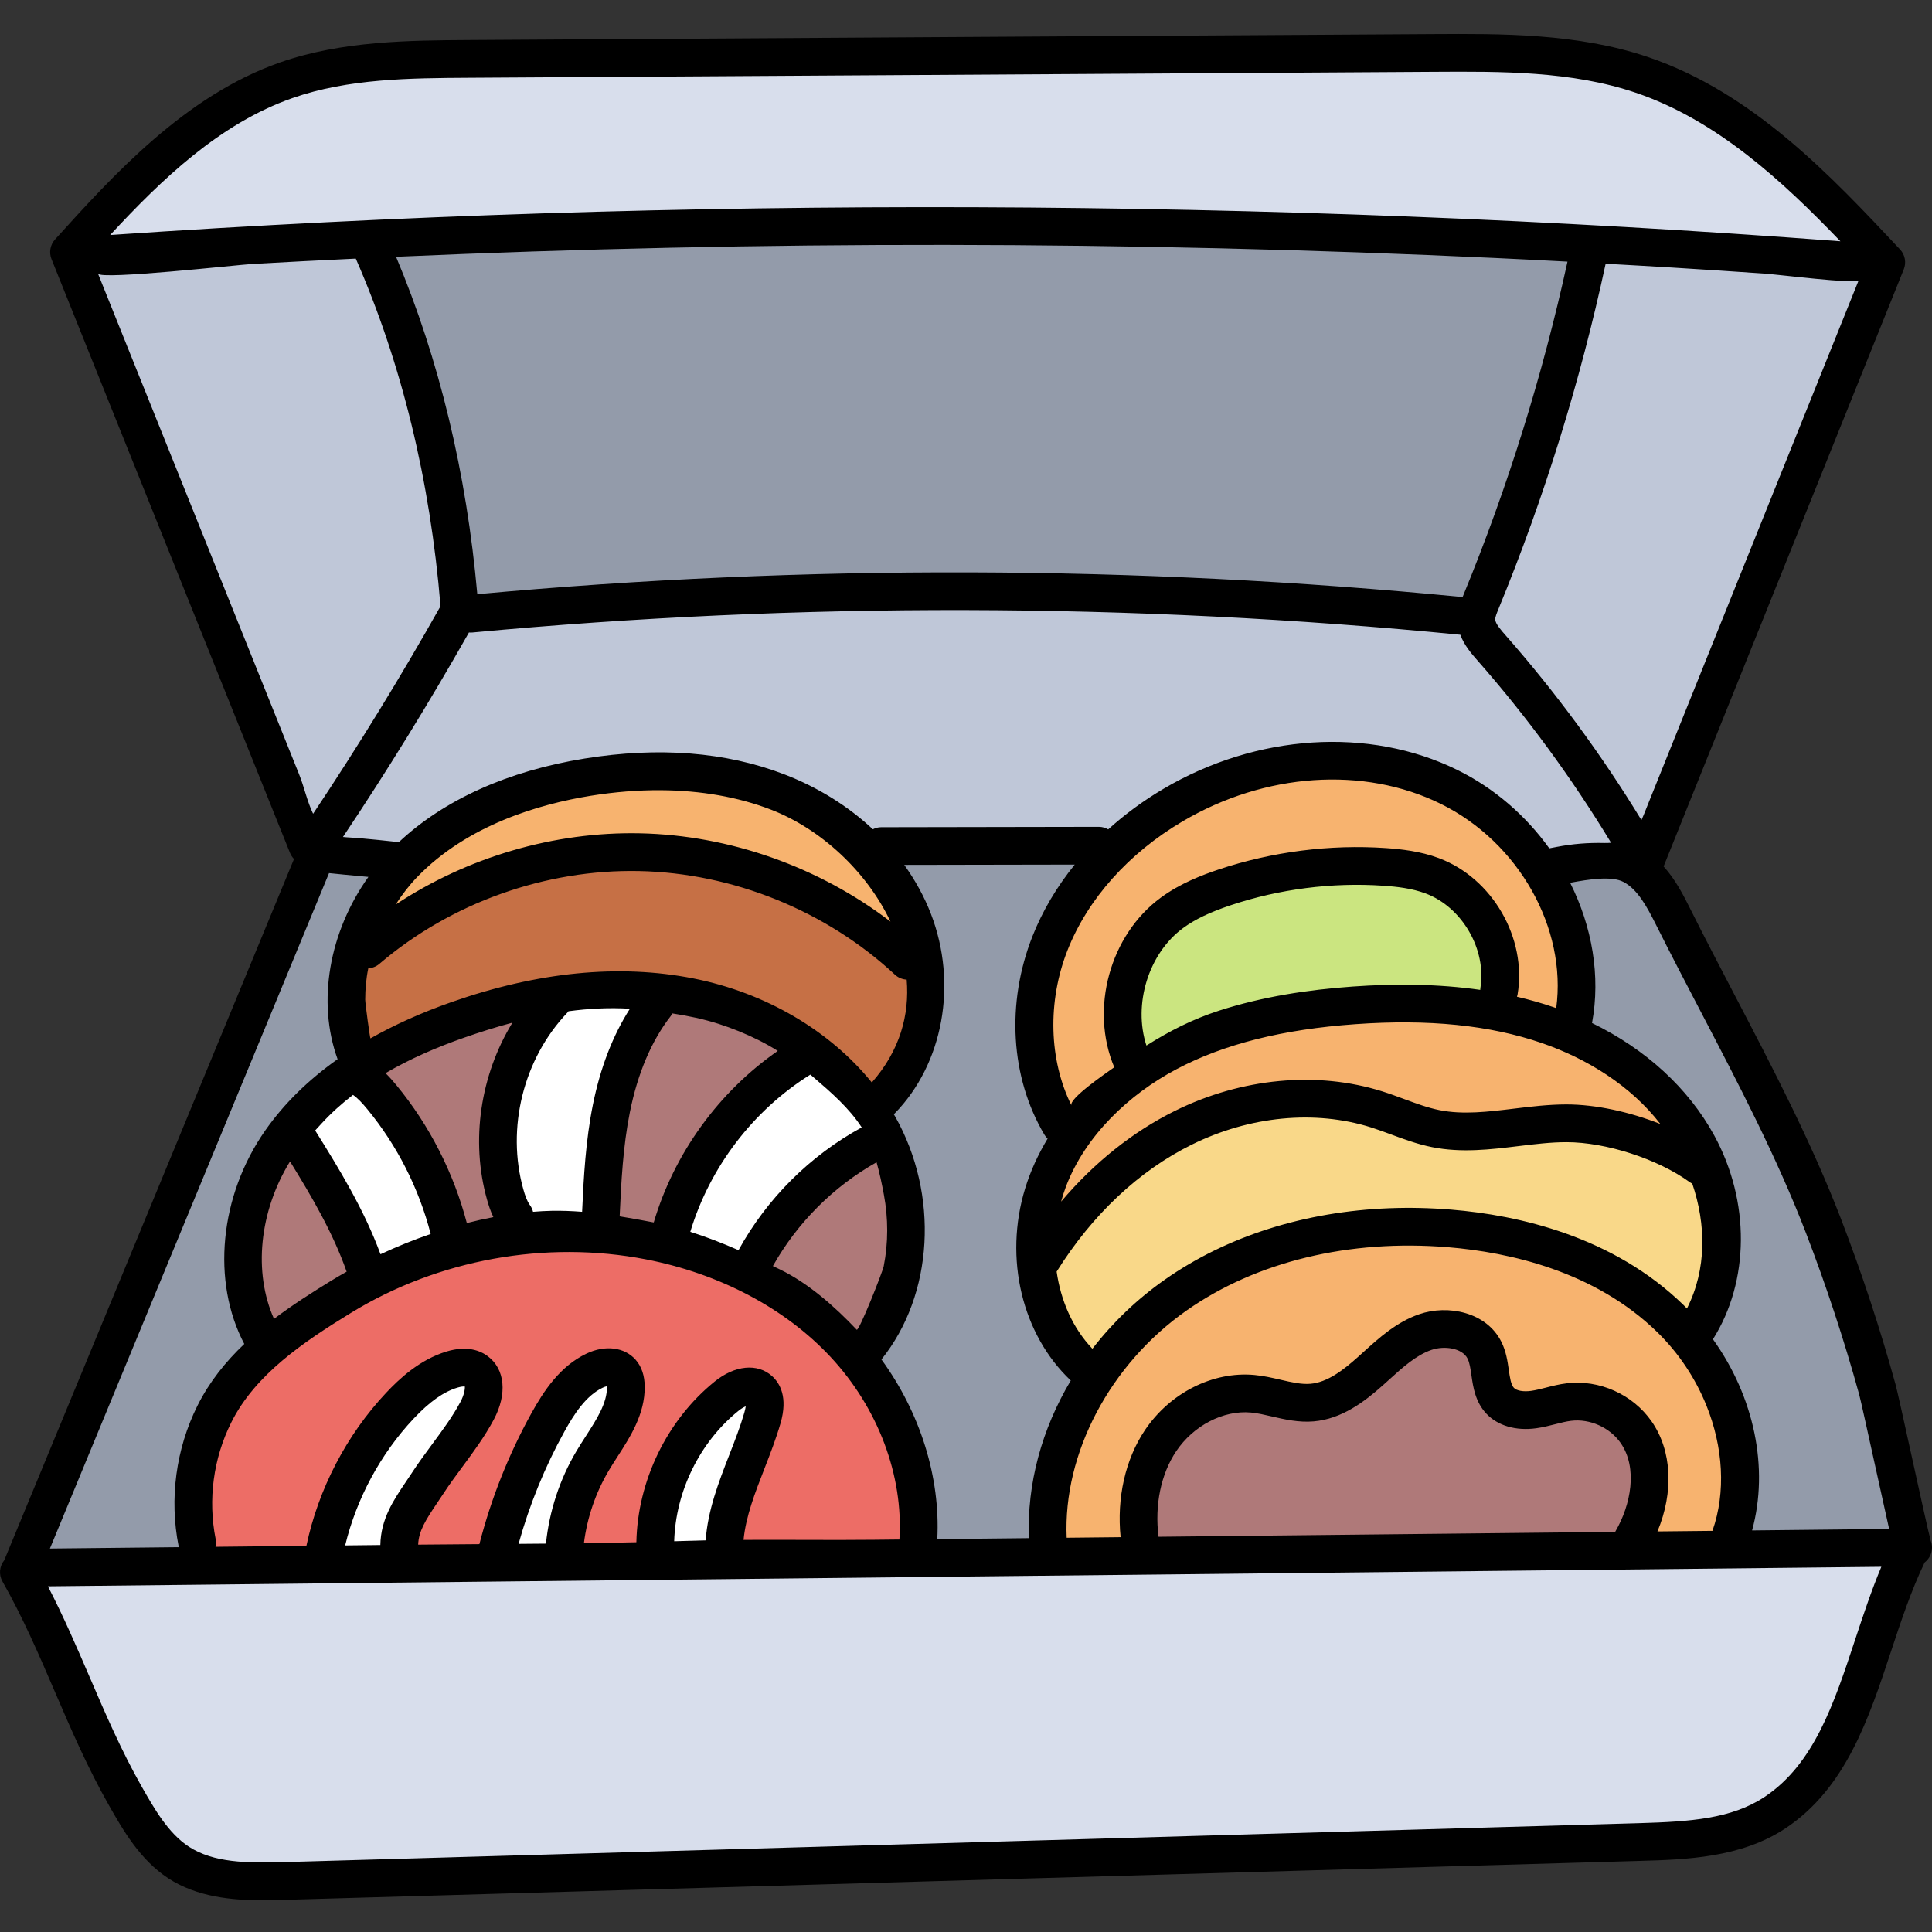 <svg height="512pt" viewBox="0 -9 512.001 512" width="512pt" xmlns="http://www.w3.org/2000/svg"><rect x="0" y="-9" width="512.001" height="512" fill="#333333" stroke="none"/><path d="m505.227 393.742c-.988-4.383-2.266-10.164-3.492-15.742l-.211-.953c-2.164-9.855-3.613-16.418-4.004-17.836-4.039-14.633-8.836-29.195-14.254-43.273-7.816-20.301-18.129-40.035-28.102-59.117l-.598-1.145c-3.707-7.109-7.539-14.457-11.168-21.719-2.973-5.918-5.844-11.035-10.848-13.656-1.875-.992-4.223-1.473-7.176-1.473-3.328 0-7.023.613-10.203 1.211l-6.516 1.227 2.973 5.926c5.492 10.961 7.395 23.035 5.352 34.004l-.695 3.746 3.426 1.664c13.414 6.531 23.855 16.105 30.188 27.695 8.66 15.836 8.586 35.051-.18 48.953l-1.793 2.848 1.957 2.734c10.113 14.102 13.707 31.453 9.613 46.414l-1.75 6.391 49.184-.516-1.414-6.07c-.09-.398-.184-.816-.289-1.312zm0 0" fill="#939baa"/><path d="m424.098 55.773-5.742-.305c-56.723-3.039-114.383-4.578-171.383-4.578-48.859 0-98.32 1.133-147.004 3.363l-6.105.281 25.699 102.66 4.965-1.414c4.438-1.266 9.316-1.371 13.543-1.371l220.742.312c9.449.008 20.16.02 29.598 3.496.211.078.418.164.625.25l.547.223 4.715 1.863 1.797-4.742c11.582-30.562 20.633-62.32 26.902-94.395zm0 0" fill="#939baa"/><path d="m288.703 223.277 6.609-8.164-65.422.117 5.676 7.898c2.719 3.785 4.898 7.781 6.477 11.883 6.418 16.621 3.043 35.645-8.387 47.43-.113.094-.223.195-.332.305l-2.766 2.766 2.016 3.348.219.352.07.129c10.715 18.98 9.41 43.16-3.172 58.797l-2.398 2.984 2.254 3.094c9.73 13.375 14.648 29.141 13.848 44.395l-.277 5.32 34.762-.371-.203-5.145c-.523-13.246 3.066-26.73 10.387-39l2.055-3.445-2.918-2.754c-11.496-10.836-15.82-29.234-10.758-45.777 1.246-4.074 3.086-8.148 5.465-12.109l2.094-3.441-2.938-2.758c-8.191-13.844-9.242-31.84-2.812-48.141 2.449-6.207 5.965-12.168 10.453-17.711zm0 0" fill="#939baa"/><path d="m95.18 218.145-1.68-.16c-1.75-.168-3.602-.344-5.77-.574l-3.723-.398-78.289 189.449 48.293-.52s-1.812-6.363-1.824-6.395c-2.215-11.406-.578-23.402 4.625-33.812 2.648-5.312 6.367-10.199 11.355-14.938l2.746-2.605-1.762-3.348c-7.891-15.004-5.781-35.664 5.25-51.414 4.57-6.52 10.609-12.461 17.953-17.66l3.113-2.199-1.297-3.586c-4.906-13.523-2.02-30.266 7.531-43.699l4.996-7.02-8.578-.852c-1.039-.102-2.023-.191-2.941-.27zm0 0" fill="#939baa"/><path d="m415.867 359.344c-1.82 0-3.621.211-5.32.617-.668.156-1.352.348-2.035.539l-.445.125c-1.863.535-3.789 1.086-5.531 1.086-1.059 0-1.922-.203-2.723-.641-2.352-1.281-3.039-3.992-3.832-8.051-.531-2.715-1.078-5.527-2.621-7.863-2.145-3.262-6.031-5.129-10.664-5.129-2.094 0-4.215.391-6.133 1.129-4.727 1.832-8.469 5.242-12.09 8.539l-.141.129c-.504.465-1.008.922-1.566 1.43-3.781 3.402-8.34 6.945-13.508 7.461-.48.051-.984.074-1.492.074-2.234 0-4.469-.449-6.832-.926l-.16-.035c-1.352-.273-2.75-.559-4.164-.746-1.289-.168-2.617-.254-3.938-.254-10.207 0-20.25 5-26.203 13.051-6.164 8.332-7.895 20.121-4.406 30.031l1.188 3.379 132.391-1.406.254-4.234c5.621-7.902 5.852-19.367.512-27.445-4.41-6.699-12.281-10.859-20.539-10.859zm0 0" fill="#af7979"/><path d="m229.816 283.129-4.387 8.137c-12.039 7.516-22.145 17.996-29.246 30.344l-2.656 4.617 4.781 2.359c9.773 4.82 18.211 10.953 25.086 18.227l4.152 4.398 3.535-4.906c10.738-14.883 11.961-36.82 3.047-54.586zm0 0" fill="#af7979"/><path d="m213.684 276.426 5.488-4.105-5.582-3.973c-9-6.402-19.66-10.949-30.832-13.152-2.605-.516-5.301-.922-8.016-1.207l-2.773-.293-1.707 2.211c-12.32 15.957-17.934 37.34-15.035 57.242v4.645l4.598.375c4.25.344 8.406.906 12.336 1.668 1.535.305 3.137.66 4.887 1.086l4.34 1.051 1.535-4.191c5.965-16.297 16.891-30.984 30.762-41.355zm0 0" fill="#af7979"/><path d="m121.242 261.305c-10.426 3.66-19.621 8.16-27.328 13.375l-5.066 3.43 4.371 4.281c7.152 7.016 12.93 15.578 16.703 24.75.637 1.566 1.23 3.145 1.828 4.742.988 2.676 1.828 4.902 2.879 7.184l1.766 3.828 4.07-1.094c4.973-1.336 10.098-2.352 15.23-3.02l5.676-.742-1.496-5.527c-4.434-16.344-1.457-34.809 7.957-49.398l6.309-9.781-11.438 2.156c-6.977 1.312-14.195 3.27-21.461 5.816zm0 0" fill="#af7979"/><path d="m84.211 290.656-3.965-4.852-3.852 4.941c-.715.918-1.367 1.797-1.992 2.684-10.508 14.992-13 34.277-6.348 49.133l2.57 5.746 5.016-3.805c4.789-3.637 9.918-6.879 14.734-9.836 2.465-1.508 5.09-2.969 7.801-4.352l3.848-1.961-1.379-4.094c-2.777-12.223-8.461-23.84-16.434-33.605zm0 0" fill="#af7979"/><path d="m243.625 239.805-1.465-1.105c-20.605-15.539-46.145-24.098-71.914-24.098-.75 0-1.504.004-2.25.02-26.434.488-52.324 9.926-72.902 26.57l-1.273 1.031-.418 1.582c-2.152 8.172-2.16 16.387-.027 23.766l1.758 6.074 5.504-3.109c6.184-3.492 13.117-6.602 20.609-9.238 14.914-5.234 29.32-7.891 42.816-7.891 6.402 0 12.695.602 18.699 1.789 17.738 3.496 33.918 12.906 44.395 25.816l3.723 4.582 3.906-4.422c8.914-10.086 12.453-25.246 9.242-39.574zm0 0" fill="#c67045"/><path d="m391.66 227.496c-6.961-5.422-16.305-8.055-29.398-8.285-.777-.016-1.555-.02-2.332-.02-9.148 0-18.328 1.012-27.281 3.012-13.562 3.035-23.309 7.988-29.793 15.148-9.59 10.582-9.586 24.008-4.598 32.02l1.844 6.074 5.504-3.324c1.543-.934 2.734-1.613 3.871-2.211 13.195-6.98 29.348-11.062 49.387-12.48 4.516-.324 8.926-.484 13.105-.484 7.773 0 15.141.562 21.895 1.68l3.961.652 1.398-3.488c4.324-7.734 2.703-20.312-7.562-28.293zm0 0" fill="#cbe580"/><g fill="#fff"><path d="m172.586 404.691 18.605-.211 12.008-34.957c.629-1.836 2.293-6.691-.859-9.48-1.023-.906-2.406-1.402-3.934-1.402-.852 0-1.691.148-2.469.434-2.074.738-3.641 2.207-4.949 3.527-9.594 9.672-15.688 22.434-17.176 35.949-.004.031-1.227 6.141-1.227 6.141zm0 0"/><path d="m132.316 405.117 18.895-.207.945-3.734c3.188-12.609 8.102-24.652 14.609-35.793l.156-.281c.902-1.543 1.832-3.141 2.23-5.004.43-1.977.207-4.711-1.641-6.398-1.07-1.02-2.566-1.578-4.219-1.578-.93 0-1.852.172-2.707.5-2.031.766-3.66 2.219-5.098 3.66-11.625 11.516-19.508 26.77-22.195 42.953zm0 0"/><path d="m85.633 398.961-2.258 6.676 22.809-.246.961-3.699c3.398-13.043 9.902-25.285 18.836-35.441l.328-.383c1.398-1.566 2.984-3.348 3.836-5.535.973-2.449.949-5.871-1.312-8.012-1.141-1.07-2.75-1.66-4.527-1.66-.828 0-1.652.129-2.398.359-2.137.641-3.891 1.98-5.512 3.309-14 11.504-24.922 27.352-30.762 44.633zm0 0"/><path d="m196.289 327.527 2.172-3.848c6.871-12.176 16.742-22.496 28.531-29.859l9.133.277-5.242-8.02c-3.102-4.746-6.984-9.184-11.547-13.188l-4.914-4.309-2.734 5.582c-14.059 10.57-25.188 25.477-31.363 42.008l-1.852 4.949 5.047 1.57c2.844.887 5.766 1.949 8.684 3.152zm0 0"/><path d="m164 253.422c-3.715 0-7.484.195-11.203.586l-2.035.211-1.301 1.582c-13.059 15.832-17.828 37.863-12.484 57.504v5.191l5.363-.391c2.785-.199 5.586-.301 8.332-.301.801 0 1.598.008 2.398.023l5.855.125-.797-5.805c-2.406-17.523 1.961-36.082 11.98-50.91l5.148-7.621-9.195-.176c-.684-.012-1.375-.02-2.062-.02zm0 0"/><path d="m114.559 310.84c-.559-1.5-1.195-3.199-1.855-4.82-4.082-9.926-10.398-19.117-18.262-26.586l-3.18-3.016-3.41 2.758c-2.215 1.793-4.312 3.695-6.398 5.816l-3.191 3.242 2.93 3.484c7.82 9.301 13.453 20.461 16.297 32.27l1.391 5.785 5.457-2.363c3.098-1.344 6.34-2.578 9.645-3.672l5.215-1.73-2.211-5.027c-.859-1.957-1.605-3.934-2.426-6.141zm0 0"/></g><path d="m425.43 55.859-4.359-.246-.832 4.285c-6.262 32.32-15.355 64.301-27.02 95.047l-.828 1.668c-.969-.438-1.949-.852-2.965-1.227-9.922-3.645-20.441-3.656-30.609-3.668l-219.703-.309c-6.305.008-12.074.207-17.133 2.023l-.656-1.535-24.402-97.512-4.098.199c-22.492 1.086-45.105 2.414-67.203 3.945l-6.855.477 62.719 156.148-.836 1.535 1.516.156.766 1.902.945-1.73 4.258.434c2.664.273 4.875.484 7.031.688l.152.012c2.859.266 5.816.543 9.84.988l2.289.254 1.68-1.578c11.238-10.531 27.336-17.742 46.562-20.852 6.531-1.059 12.922-1.594 19-1.594 11.316 0 21.859 1.852 31.348 5.496 8.305 3.191 15.664 7.75 21.867 13.547l2.535 2.332 3.098-1.523 57.66-.098 3.152 1.812 2.695-2.438c4.195-3.797 8.836-7.207 13.793-10.133 13.055-7.699 27.68-11.766 42.297-11.766 10.988 0 21.656 2.395 30.859 6.926 8.82 4.336 16.609 10.977 22.523 19.211l1.875 2.605 3.148-.617c.598-.117 1.215-.234 1.867-.355 3.738-.723 7.98-1.543 11.91-1.543.789 0 1.543.035 2.25.102l4.609.438 1.828 4.941 65.727-163.438-6.797-.527c-22.172-1.711-44.883-3.219-67.504-4.484zm0 0" fill="#bfc7d8"/><path d="m454.57 305.992-1.715-.949c-10.25-12.398-26.605-20.09-42.758-20.09-.355 0-.711.004-1.062.012-3.711.074-7.355.523-10.879.953-3.793.461-7.719.938-11.555.938-1.867 0-3.566-.109-5.203-.336-4.211-.578-8.367-2.027-12.387-3.426l-.082-.027c-2.52-.887-5.375-1.891-8.273-2.641-4.434-1.156-9.137-1.738-13.98-1.738-11.812 0-24.023 3.406-35.32 9.855-12.484 7.137-23.859 17.574-35.797 32.852l-1.18 1.512.129 1.91c.727 10.527 4.762 20.145 11.371 27.078l4.02 4.219 3.559-4.617c5.102-6.613 11.199-12.434 18.121-17.297 16.895-11.844 38.242-18.105 61.742-18.105 3.594 0 7.254.152 10.883.453 16.93 1.402 40.812 6.688 58.48 23.902.184.18.359.359.535.543l5.129 5.301 3.172-6.258c4.727-9.332 5.98-20.633 3.535-31.828zm0 0" fill="#f9d889"/><path d="m8.262 413.672c4.098 7.945 7.688 16.285 10.867 23.68 4.219 9.805 8.582 19.941 14.105 29.652 3.559 6.254 7.594 13.34 14.086 17.578 6.762 4.398 15.152 4.992 22.461 4.992 1.586 0 3.316-.031 5.609-.094l359.211-10.332c14.266-.414 25.953-1.25 35.781-7.781 14.562-9.656 20.125-26.492 26.016-44.32 1.961-5.938 4.18-12.668 6.785-18.914l2.922-7.004-501.559 5.34zm0 0" fill="#d8deec"/><path d="m246.824 50.891c80.156 0 161.082 3.039 240.527 9.035l13.047.984-9.062-9.434c-15.977-16.629-33.852-33.066-56.273-40.652-15.879-5.375-32.953-5.824-47.707-5.824-2.5 0-4.996.016-7.539.031l-255.457 1.57c-16.18.102-32.91.207-48.512 5.668-20.16 7.047-36.102 22.246-50.32 37.613l-8.551 9.242 12.562-.855c71.777-4.895 144.887-7.379 217.285-7.379zm0 0" fill="#d8deec"/><path d="m86.66 405.605 1.082-3.477c5.492-17.652 16.348-33.801 30.57-45.484 1.355-1.121 2.816-2.258 4.434-2.75.523-.156 1.051-.238 1.566-.238 1.016 0 1.898.309 2.477.855 1.027.98 1.27 2.961.57 4.719-.664 1.676-1.98 3.168-3.277 4.641l-.387.434c-8.73 9.91-15.273 21.902-18.918 34.676l-1.836 6.441 32.5-.348.629-4.211c2.402-16.004 10.047-31.086 21.52-42.453 1.211-1.191 2.52-2.406 4.039-2.98.543-.203 1.098-.305 1.645-.305.879 0 1.672.27 2.168.738.777.734 1.094 2.176.789 3.582-.312 1.441-1.113 2.82-1.898 4.156l-.164.27c-6.34 10.871-11.203 22.547-14.461 34.707l-1.703 6.363 23.918-.25 6.035-.074-1.156-5.762c1.422-12.855 7.211-24.973 16.305-34.137 1.344-1.348 2.508-2.34 3.82-2.82.484-.18.98-.27 1.465-.27.832 0 1.57.266 2.039.734 1.535 1.531.328 5.039-.07 6.195l-12.348 35.957 55.031-.586.297-4.629c1.176-18.242-6.16-37.738-19.617-52.152-12.727-13.629-31.035-23.328-51.547-27.305-7.008-1.363-14.238-2.055-21.492-2.055-21.461 0-42.312 5.836-60.297 16.879-13.172 8.074-26.613 17.125-33.582 31.07-5.234 10.492-6.852 22.594-4.566 34.027 0 0-1.406 6.211-1.406 6.211zm0 0" fill="#ed6d66"/><path d="m430.062 401.934 27.297-.289 1.164-3.301c6.562-18.602.043-42.414-15.855-57.914-17.664-17.207-41.539-22.484-58.457-23.883-3.645-.301-7.32-.453-10.922-.453-23.492 0-44.832 6.258-61.703 18.105-21.648 15.176-34.957 40.508-33.902 64.531l.211 4.832 28.121-.301-1.727-6.262c-2.406-8.723-.691-18.195 4.59-25.336 5.402-7.309 14.477-11.848 23.676-11.848 1.23 0 2.461.082 3.676.242 1.219.16 2.434.406 3.715.664l.395.078c2.414.488 4.906.992 7.453.992.602 0 1.195-.031 1.766-.086 6.031-.605 11.078-4.5 15.188-8.207.375-.332.746-.668 1.117-1.008l.52-.473c3.598-3.297 7-6.406 11.266-8.059 1.586-.617 3.348-.941 5.086-.941 2.102 0 5.945.492 8.121 3.797 1.219 1.848 1.711 4.375 2.184 6.832.734 3.762 1.566 8.027 5.316 10.043 1.227.676 2.648 1.016 4.223 1.016 2.121 0 4.258-.609 6.309-1.195l.148-.043c.738-.207 1.465-.414 2.176-.586 1.457-.348 2.988-.527 4.547-.527 7.215 0 14.34 3.727 18.145 9.488 4.234 6.418 4.449 15.672.52 22.504zm0 0" fill="#f7b36f"/><path d="m275.434 311.402-3.969 18.895 12.641-14.59c9.402-10.855 18.805-18.887 28.742-24.566 10.832-6.184 22.539-9.453 33.859-9.453 4.586 0 9.023.547 13.18 1.629 2.711.711 5.422 1.66 8.047 2.574l.152.055c4.324 1.504 8.414 2.926 12.902 3.547 1.77.242 3.602.363 5.59.363 3.941 0 7.77-.461 11.824-.949l.121-.016c3.457-.422 7.027-.855 10.574-.934.348-.008.695-.012 1.043-.012 10.824 0 21.801 3.621 30.91 10.199l7.164-6.715c-8.105-12.902-21.609-23.117-38.031-28.758-1.223-.422-2.465-.809-3.719-1.18 1.281.379 2.539.77 3.754 1.188 0 0 .406.152.535.199l5.789 2.031.82-6.082c3.145-23.293-10.887-48.23-33.367-59.305-9.227-4.543-19.906-6.945-30.883-6.945-14.586 0-29.203 4.074-42.266 11.785-15.254 8.996-26.832 22-32.605 36.625-5.871 14.914-5.414 31.809 1.227 45.184l3.379 6.812 4.137-4.883c-4.824 5.914-8.441 12.457-10.535 19.32-.375 1.223-.707 2.527-1.016 3.98zm21.316-33.043c.113-.09.223-.18.332-.273-.109.09-.219.184-.332.273zm108.852-17.125c-1-.285-2.02-.547-3.043-.805 1.031.258 2.047.523 3.043.805zm-100.527-21.875c6.059-6.688 15.293-11.34 28.234-14.227 8.742-1.953 17.73-2.941 26.719-2.941.727 0 1.453.004 2.18.02 12.406.219 21.184 2.648 27.609 7.645 8.547 6.656 10.176 16.738 7.371 23.258l-2.371 5.5 5.836 1.352h.012c-8.699-2.02-18.164-3.023-28.695-3.023-4.18 0-8.59.164-13.113.484-20.031 1.418-36.184 5.504-49.383 12.484-2.934 1.551-5.719 3.27-8.352 5.121l4.645-3.348-5.012-3.977c-4.344-7-4.254-18.883 4.32-28.348zm0 0" fill="#f7b36f"/><path d="m168.051 217.621c.699-.016 1.395-.02 2.094-.02 21.895 0 43.309 6.156 61.934 17.809l16.379 10.25-9.355-16.91c-6.773-12.246-18.824-22.406-33.059-27.875-9.422-3.625-20.047-5.465-31.57-5.465-6.082 0-12.402.523-18.781 1.555-14.344 2.32-34.445 8.195-48.758 23.012-2.949 3.074-5.535 6.449-7.688 10.039l7.035 6.75c18.484-12.125 39.844-18.742 61.77-19.145zm0 0" fill="#f7b36f"/><path d="m511.645 399.27c-.57-2.094-3.137-13.758-5.027-22.352-2.371-10.785-3.844-17.449-4.281-19.031-4.062-14.742-8.914-29.461-14.406-43.742-7.902-20.535-18.289-40.418-28.332-59.645-3.898-7.461-7.93-15.176-11.73-22.773-1.695-3.387-3.809-7.594-6.996-11.113l63.645-158.234c.727-1.809.34-3.867-.992-5.289-18.273-19.488-38.988-41.578-66.855-51-18.609-6.297-38.938-6.168-56.883-6.059l-255.418 1.57c-15.828.098-33.77.211-50.172 5.945-25.121 8.785-44.246 29.926-59.613 46.91-1.285 1.418-1.645 3.445-.934 5.219l63.191 157.328c.254.633.625 1.184 1.074 1.641l-76.801 185.852c-1.25 1.555-1.508 3.77-.461 5.609 5.391 9.48 9.703 19.5 13.871 29.188 4.277 9.941 8.703 20.219 14.367 30.184 3.648 6.414 8.191 14.398 15.703 19.293 7.66 4.992 16.938 5.816 24.918 5.816 2.117 0 4.145-.059 6.027-.109l359.203-10.328c11.848-.34 26.594-.766 38.414-8.613 15.992-10.613 22.09-29.066 27.984-46.91 2.633-7.965 5.355-16.184 8.914-23.57 1.191-.926 1.961-2.359 1.945-3.984-.008-.637-.133-1.242-.355-1.801zm-19.094-333.941c-.73 1.82-1.461 3.641-2.195 5.461-10.363 25.77-20.727 51.539-31.094 77.309-5.582 13.879-11.164 27.758-16.746 41.637-1.871 4.656-3.746 9.309-5.617 13.965-.668 1.664-1.254 3.227-1.906 4.621-10.562-17.32-22.66-33.797-36.051-49.023-1.066-1.211-2.676-3.039-2.699-4.141-.016-.625.457-1.773.871-2.785 12.137-29.512 21.684-60.281 28.398-91.484 5.871.328 11.738.656 17.617 1.016 8.402.52 16.797 1.066 25.195 1.648 2.27.16 23.82 2.789 24.227 1.777zm-185.531 332.922c-1.051-8.422.629-16.617 4.688-22.668 4.566-6.797 12.512-10.914 19.793-10.246 1.777.164 3.645.598 5.621 1.055 3.301.762 7.043 1.629 11.02 1.289 7.457-.637 13.488-5.223 18.406-9.625.5-.449 1-.902 1.504-1.355 3.723-3.375 7.242-6.562 11.301-7.961 3.398-1.172 8.168-.508 9.578 2.324.535 1.078.766 2.688 1.012 4.387.453 3.145 1.016 7.055 3.957 10.184 3.008 3.203 7.824 4.613 13.219 3.867 1.797-.25 3.449-.672 5.047-1.078 1.484-.379 2.887-.738 4.203-.895 4.965-.605 10.234 1.754 13.105 5.855 4.645 6.637 2.676 16.523-1.332 23.375-.039.066-.059.133-.094.203-1.594.016-3.188.031-4.789.051-6.656.074-13.312.141-19.965.211-13.066.141-26.129.281-39.191.418-19.047.203-38.066.406-57.082.609zm130.645-30.602c-5-7.148-13.828-11.094-22.488-10.051-1.965.234-3.754.691-5.484 1.137-1.391.355-2.707.691-3.945.863-2.043.281-3.832-.035-4.559-.809-.781-.832-1.055-2.738-1.344-4.758-.332-2.301-.707-4.902-1.961-7.422-3.945-7.93-14.18-9.949-21.789-7.324-5.996 2.066-10.648 6.285-14.758 10.008-.484.438-.969.879-1.453 1.312-3.875 3.469-8.078 6.73-12.59 7.113-2.406.207-5.086-.414-7.918-1.07-2.215-.512-4.504-1.043-6.953-1.266-10.98-1.012-22.371 4.73-29.016 14.629-5.199 7.746-7.484 17.949-6.434 28.348-4.766.051-9.531.102-14.297.152-.98-22.359 11.477-45.977 31.781-60.219 18.496-12.98 43.121-18.934 69.344-16.766 16.102 1.332 38.781 6.316 55.375 22.488 5.746 5.598 10.152 12.312 13.027 19.422 4.453 11.023 5.227 22.996 1.609 33.25-4.887.051-9.73.102-14.57.152 4.344-10.398 3.863-21.418-1.578-29.191zm-164.988 30.969-24.285.258c.855-16.383-4.516-33.465-14.801-47.602 13.832-17.191 15.328-43.664 3.633-64.395-.117-.203-.25-.398-.367-.602.07-.062.148-.109.215-.176 12.898-13.145 16.773-34.402 9.641-52.895-1.77-4.594-4.172-8.945-7.082-13l45.191-.082c-4.762 5.883-8.566 12.289-11.219 19.023-6.988 17.727-5.809 37.359 3.156 52.523.242.41.535.77.863 1.082-2.539 4.223-4.562 8.648-5.957 13.215-5.672 18.547-.801 38.711 12.102 50.883-7.66 12.844-11.656 27.34-11.09 41.766zm-94.012.824c.395-13.207 6.719-26.199 16.996-34.523.75-.609 1.438-1 1.961-1.23-.055.41-.16.965-.371 1.699-1.074 3.711-2.492 7.355-3.996 11.207-2.793 7.176-5.668 14.57-6.25 22.613-1.781.039-3.562.086-5.34.145-1 .035-2 .059-3 .09zm23.91-19.219c1.516-3.891 3.082-7.914 4.281-12.059 1.988-6.875-.141-10.594-2.273-12.5-3.863-3.457-9.836-2.875-15.219 1.484-12.648 10.242-20.391 26.297-20.719 42.555-4.629.105-9.266.191-13.902.254.855-6.785 3.113-13.402 6.605-19.273.715-1.207 1.488-2.406 2.309-3.684 3.395-5.258 7.234-11.219 7.199-18.477-.016-2.973-.832-5.395-2.43-7.199-2.949-3.32-8.047-3.953-12.988-1.609-7.012 3.332-11.328 9.871-14.625 15.836-6.035 10.914-10.66 22.574-13.77 34.656-5.426.039-10.836.078-16.227.133.148-3.59 1.945-6.465 5.031-11.039.562-.832 1.137-1.688 1.719-2.574 1.551-2.379 3.238-4.66 5.023-7.074 2.879-3.898 5.859-7.93 8.262-12.434 3.613-6.781 3-13.375-1.57-16.797-1.984-1.488-5.5-2.914-10.973-1.25-7.148 2.176-12.543 7.285-15.98 10.941-10.504 11.172-17.969 25.527-21.129 40.543-8.031.086-16.059.172-24.09.258.152-.664.176-1.367.035-2.078-2.074-10.41-.605-21.371 4.137-30.863 6.363-12.746 19.156-21.336 31.715-29.043 23.105-14.176 51.613-19.344 78.223-14.18 19.496 3.785 36.844 12.953 48.855 25.816 12.625 13.52 19.363 31.488 18.277 48.414-2.203.023-4.41.047-6.613.07-11.602.125-23.152-.039-34.691.031.613-6.246 3.008-12.398 5.527-18.859zm-57.895 19.848c-2.418.023-4.84.043-7.254.062 2.875-10.348 6.941-20.344 12.141-29.742 2.523-4.57 5.707-9.527 10.16-11.637.426-.203.816-.32 1.125-.383.004.062.004.133.004.203.023 4.289-2.711 8.523-5.602 13.012-.832 1.293-1.695 2.629-2.504 3.992-4.426 7.441-7.184 15.879-8.07 24.492zm-35.488-18.805c-.551.84-1.098 1.652-1.633 2.445-3.273 4.848-6.645 9.844-6.762 16.734-3.109.035-6.215.066-9.324.102 3.023-12.453 9.387-24.273 18.141-33.582 4.215-4.484 7.902-7.098 11.602-8.223 1-.305 1.656-.332 1.969-.301.07.637-.168 2.215-1.16 4.074-2.055 3.855-4.688 7.418-7.477 11.191-1.789 2.426-3.645 4.934-5.355 7.559zm121.848-103.402c-11.156-13.754-28.148-23.793-47.312-27.578-19.625-3.871-41.207-1.754-64.141 6.301-7.867 2.762-15 5.969-21.406 9.594-.133.074-1.402-9.367-1.398-10.273.004-2.727.246-5.582.816-8.297 1.043-.062 2.078-.438 2.934-1.172 18.902-16.156 44-25.121 68.867-24.602 24.863.52 49.566 10.531 67.777 27.465.883.82 1.984 1.242 3.102 1.309.789 9.348-1.816 18.848-9.238 27.254zm-107.324 37.258c-3.484-13.301-9.891-25.883-18.621-36.492-.902-1.098-1.863-2.199-2.926-3.242 6.562-3.836 13.629-6.875 20.73-9.367 4.215-1.477 8.527-2.84 12.898-4.008-8.469 13.852-11.145 31.211-6.727 46.91.406 1.445.914 3.039 1.676 4.625-2.344.445-4.691.973-7.031 1.574zm17.543-2.984c-.152-.621-.418-1.219-.816-1.762-.824-1.125-1.344-2.734-1.746-4.16-4.57-16.246.004-34.637 11.652-46.848.113-.117.195-.254.293-.379 5.41-.723 10.855-1 16.289-.668-4.531 7.086-7.84 15.617-9.82 25.484-1.891 9.434-2.43 19.008-2.848 28.332-2.676-.207-5.359-.316-8.047-.266-1.641.031-3.297.133-4.957.266zm25.656-26.363c2.074-10.352 5.719-18.93 10.824-25.492.176-.23.316-.473.449-.719 4.188.641 8.352 1.512 12.293 2.781 3.641 1.172 7.199 2.617 10.621 4.328 1.719.859 3.391 1.809 5.02 2.824-15.691 10.898-27.445 27.137-32.875 45.465-.043-.008-.082-.02-.125-.027-2.953-.57-5.922-1.117-8.906-1.59.41-9.184.902-18.613 2.699-27.57zm47.836-9.992c.289.246.582.484.871.734 4.621 3.973 9.395 8.102 12.742 13.258-13.695 7.465-25.141 18.867-32.648 32.531-4.199-1.832-8.414-3.488-12.781-4.863 5.168-17.133 16.621-32.164 31.816-41.66zm17.547 23.23c.832 2.922 1.445 5.914 1.945 8.602 1.164 6.242 1.184 12.719-.051 18.953-.305 1.535-6.59 17.418-7.16 16.816-5.703-6.035-12.785-12.316-20.32-15.961-.633-.305-1.258-.605-1.887-.906 6.438-11.453 16.023-21.062 27.473-27.504zm-62.688-87.176c-22.773-.473-45.719 6.305-64.746 18.867 1.711-2.664 3.625-5.137 5.676-7.262 13.344-13.82 32.352-19.344 45.945-21.543 6.406-1.035 12.664-1.531 18.688-1.488 10.559.074 20.406 1.793 29.074 5.125 13.254 5.094 25.465 16.426 31.742 29.695-18.922-14.473-42.582-22.895-66.379-23.395zm-76.062 69.32c1.27.875 2.469 2.176 3.824 3.824 7.895 9.594 13.664 20.992 16.762 33.031-4.547 1.566-9.008 3.371-13.297 5.375-4.336-11.812-10.863-22.488-17.312-32.805.566-.621 1.145-1.254 1.719-1.875 2.551-2.766 5.34-5.27 8.305-7.551zm-16.688 17.641c5.777 9.324 11.406 18.961 15.004 29.211-1.391.785-2.766 1.582-4.098 2.398-5.125 3.145-10.293 6.441-15.152 10.113-5.504-12.305-3.93-28.461 4.246-41.723zm370.906 5.461c.223.164.461.289.703.41 3.668 10.785 3.871 22.664-1.406 33.098-.301-.305-.598-.613-.906-.914-18.723-18.246-43.797-23.824-61.531-25.289-5.539-.457-11.02-.582-16.402-.375-22.359.859-43.062 7.375-59.512 18.918-7.434 5.211-13.891 11.434-19.215 18.332-5.297-5.562-8.387-12.828-9.477-20.445 9.43-15.09 21.801-26.723 35.797-33.648 15.344-7.594 32.656-9.262 47.504-4.582 1.758.555 3.5 1.199 5.344 1.879 3.438 1.273 6.992 2.586 10.84 3.355 7.809 1.562 15.484.629 22.91-.27 4.395-.535 8.543-1.039 12.66-1.043h.062c10.461 0 24.172 4.441 32.629 10.574zm-32.629-20.574c-.027 0-.055 0-.082 0-4.711.008-9.355.57-13.844 1.117-6.949.84-13.508 1.637-19.746.391-3.074-.617-6.117-1.738-9.336-2.93-1.871-.691-3.809-1.41-5.801-2.035-17.285-5.453-37.312-3.574-54.949 5.156-11.203 5.547-21.438 13.738-30.172 24.051.367-1.336.773-2.652 1.258-3.93 5.176-13.617 16.781-24.531 29.348-31.176 12.566-6.648 28.07-10.547 47.398-11.918 19.43-1.375 35.574.258 49.352 4.992 11.957 4.109 23.574 11.266 31.453 21.469-8.137-3.227-17.133-5.188-24.879-5.188zm-101.574-46.762c3.148-2.305 7.027-4.16 12.574-6.02 12.914-4.32 26.918-6.105 40.504-5.172 3.457.238 7.488.668 11.164 2.043 9.699 3.629 16.207 14.891 14.508 25.105-.023.148-.016.297-.027.445-11.168-1.598-22.621-1.676-33.781-.883-11.984.848-23.98 2.695-35.438 6.387-7.141 2.305-13.27 5.48-19.254 9.25-3.555-10.895.5-24.379 9.75-31.156zm98.852 21.242c-.203-.07-.398-.148-.602-.219-3.219-1.105-6.492-2.031-9.805-2.805.062-.203.133-.406.168-.621 2.488-14.941-6.68-30.805-20.867-36.109-4.906-1.836-10.051-2.383-13.984-2.656-14.875-1.02-30.215.938-44.359 5.668-4.422 1.48-10.16 3.664-15.309 7.438-13.566 9.934-18.879 29.516-12.367 44.98-.156.109-.309.215-.465.324-1.395 1-11.742 8.047-10.875 9.793-5.973-12.031-6.422-27.496-1.047-41.137 5.352-13.578 16.176-25.703 30.484-34.145 21.84-12.895 48.051-14.68 68.398-4.664 20.773 10.227 33.477 33.047 30.629 54.152zm.047-42.707c-.648.125-1.277.246-1.883.359-6.203-8.625-14.516-15.922-24.379-20.777-23.336-11.488-53.184-9.562-77.898 5.023-5.32 3.137-10.215 6.75-14.617 10.73-.73-.418-1.566-.676-2.477-.676l-57.68.102c-.801 0-1.543.207-2.215.543-6.547-6.117-14.508-11.109-23.48-14.559-15.484-5.949-33.293-7.355-52.945-4.176-20.277 3.277-37.199 10.914-49.184 22.148-4.141-.465-7.16-.746-10.078-1.016-1.773-.164-3.328-.195-4.738-.352 11.762-17.59 22.969-35.785 33.387-54.195.285.023.574.035.871.008 86.898-8.133 174.984-7.926 261.852.594 1.055 2.84 3.004 5.059 4.434 6.688 13.219 15.027 25.141 31.316 35.52 48.441-.559.047-1.141.074-1.777.062-4.328-.098-8.301.203-12.711 1.051zm-24.598-66.883c-.086.211-.176.43-.266.652-86.621-8.469-174.441-8.727-261.109-.762-2.863-32.16-10.094-62.199-21.531-89.418 48.422-2.145 96.957-3.207 145.477-3.152 12.223.012 24.445.094 36.668.25 24.305.305 48.609.883 72.902 1.742 12.137.426 24.27.926 36.402 1.492 6.34.293 12.668.621 18.992.957-6.574 30.09-15.824 59.758-27.535 88.238zm-310.367-131.586c14.832-5.188 31.152-5.289 46.934-5.383l255.418-1.574c17.988-.113 36.594-.227 53.617 5.531 21.449 7.254 38.867 23.352 54.262 39.375-152.137-11.473-306.316-12.035-458.535-1.664 13.617-14.707 29.055-29.555 48.305-36.285zm-5.66 160.723c-9.75-24.27-19.496-48.539-29.246-72.809-5.539-13.797-11.082-27.59-16.621-41.383.691 1.723 37.152-2.359 41.016-2.578 9.094-.516 18.199-.973 27.301-1.41 12.16 27.789 19.715 58.762 22.453 92.113-10.504 18.68-21.855 37.16-33.766 55.012-1.602-3.32-2.34-7.047-3.707-10.449-2.48-6.164-4.953-12.332-7.43-18.496zm15.359 44.672c2.887.305 5.227.523 7.504.734.953.086 1.922.18 2.93.273-10.391 14.605-13.691 33.051-8.164 48.301-7.801 5.52-14.215 11.816-19.156 18.867-12.184 17.387-14.273 40.09-5.574 56.609-4.941 4.695-9.246 10.023-12.402 16.336-5.727 11.469-7.5 24.711-4.996 37.285.016.078.051.148.07.227l-34.184.363zm404.449 203.102c-5.609 16.98-10.906 33.016-24.02 41.719-8.742 5.805-19.723 6.562-33.172 6.949l-359.203 10.324c-9.914.289-18.656.176-25.199-4.086-5.477-3.57-9.191-10.102-12.469-15.859-5.391-9.48-9.703-19.5-13.871-29.191-3.391-7.879-6.887-15.973-11.008-23.953l485.871-5.176c-2.648 6.328-4.816 12.883-6.93 19.273zm-27.324-28.91c4.527-16.551.555-35.43-10.371-50.656 9.727-15.43 9.887-36.547.34-54.016-6.848-12.535-18.148-22.867-32.387-29.793 2.312-12.469.023-25.547-5.801-37.164 4.984-.934 11.027-1.859 14.121-.227 3.711 1.953 6.137 6.355 8.703 11.484 3.84 7.676 7.891 15.43 11.809 22.926 9.914 18.98 20.164 38.605 27.859 58.605 5.379 13.98 10.125 28.383 14.105 42.812.395 1.441 2.391 10.516 4.152 18.52 1.234 5.598 2.508 11.387 3.492 15.777.105.465.207.914.305 1.344zm46.457 1.273c.312.355.566.742.746 1.141-.195-.414-.449-.797-.746-1.141zm0 0"/></svg>